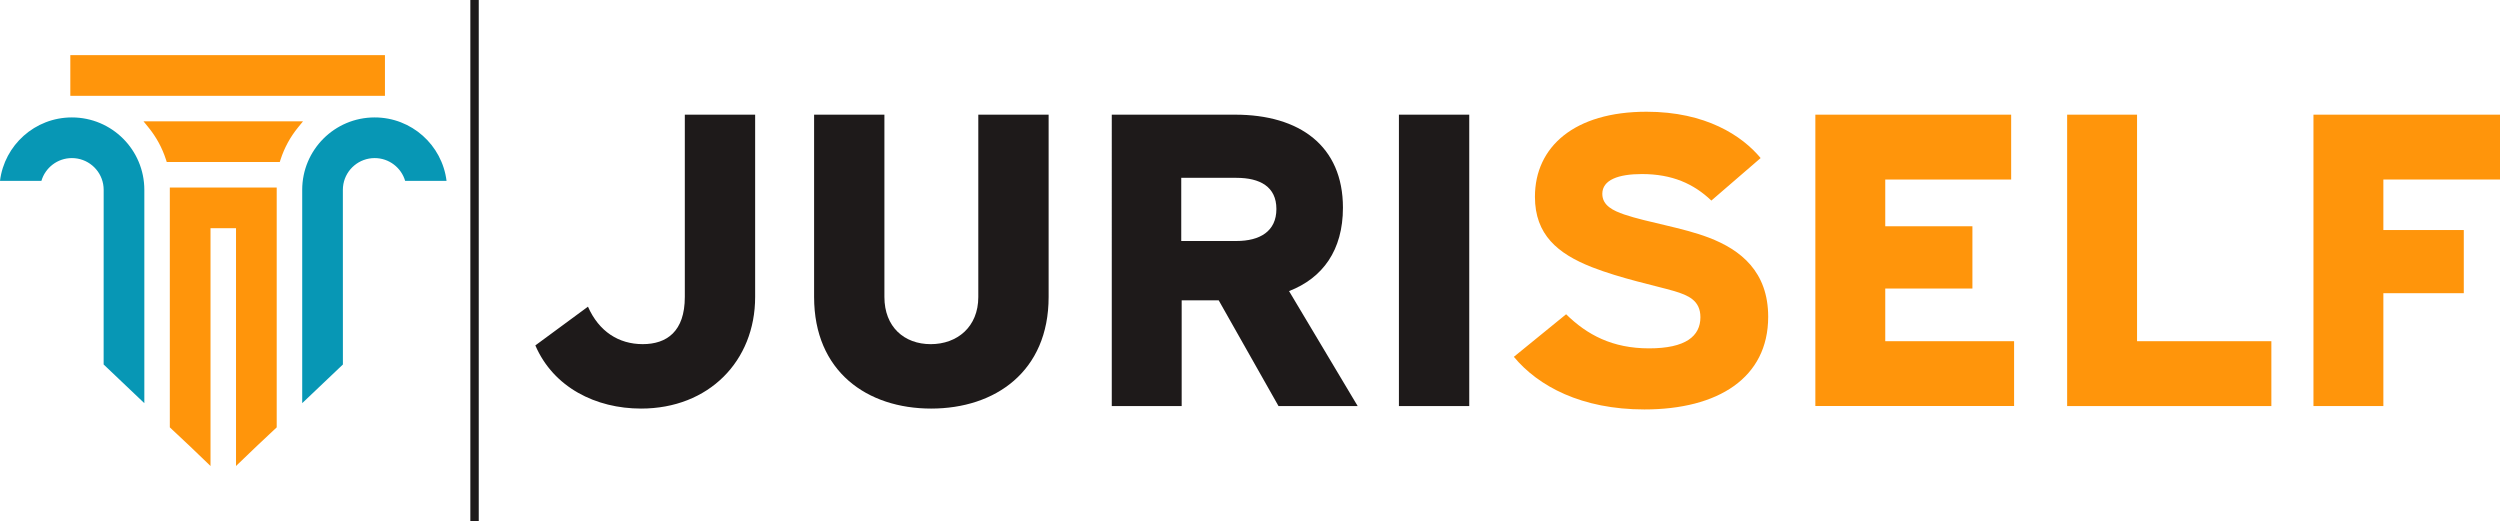 <?xml version="1.0" encoding="UTF-8"?>
<svg id="Camada_2" data-name="Camada 2" xmlns="http://www.w3.org/2000/svg" viewBox="0 0 1295.05 269.96">
  <defs>
    <style>
      .cls-1, .cls-2 {
        fill: #ff950b;
      }

      .cls-3 {
        fill: #1e1a1a;
      }

      .cls-4 {
        fill: #0797b5;
      }

      .cls-4, .cls-2 {
        fill-rule: evenodd;
      }
    </style>
  </defs>
  <g id="Camada_1-2" data-name="Camada 1">
    <g>
      <rect class="cls-3" x="243.65" width="4.35" height="269.96"/>
      <g>
        <path class="cls-2" d="m143.34,221.38v-124.24h-55.37v124.24l.14.13c6.79,6.33,13.55,12.7,20.2,19.17l.72.7.02.02v-123.19h13.21v123.19l.74-.72c6.65-6.47,13.41-12.84,20.2-19.17l.14-.13h0Zm-56.95-137.45h58.53l.44-1.36c1.95-6,5-11.61,8.99-16.51l2.61-3.21h-82.62l2.61,3.21c3.99,4.9,7.04,10.5,8.99,16.51l.44,1.36Z"/>
        <path class="cls-4" d="m156.55,98.35v110.49l21.08-20.03-.02-90.46c0-1,.09-2,.27-2.98,1.43-7.81,8.26-13.48,16.2-13.48,7.48,0,13.79,4.98,15.8,11.81h21.44c-2.29-18.53-18.09-32.87-37.24-32.87-20.73,0-37.53,16.8-37.53,37.53m-81.78,110.49v-110.49c0-20.73-16.8-37.53-37.53-37.53-19.15,0-34.95,14.34-37.24,32.87h21.45c2.01-6.83,8.32-11.81,15.8-11.81,7.93,0,14.77,5.68,16.19,13.48.18.98.27,1.98.27,2.98l-.02,90.46,21.08,20.03Z"/>
        <path class="cls-2" d="m36.43,49.64h162.98v-21.08H36.43v21.08Z"/>
      </g>
      <g>
        <path class="cls-3" d="m391.18,59.4v94.45c0,33.15-23.99,57.8-59.11,57.8-23.34,0-45.37-10.91-54.75-32.72l27.26-20.07c5.67,12.87,15.92,19.41,28.36,19.41s21.81-6.54,21.81-24.43V59.4h36.43Z"/>
        <path class="cls-3" d="m458.14,59.4v94.45c0,15.49,10.25,24.43,23.99,24.43s24.65-8.94,24.65-24.43V59.4h36.43v94.45c0,38.61-27.7,57.8-60.85,57.8s-60.64-19.19-60.64-57.8V59.4h36.43Z"/>
        <path class="cls-3" d="m639.83,59.4c33.37,0,55.84,16.14,55.84,48.2,0,22.03-10.47,36.43-27.92,43.19l35.55,59.55h-41.01l-30.97-54.75h-19.19v54.75h-36.21V59.4h63.91Zm-27.92,65.44h28.57c12.21,0,20.72-5.02,20.72-16.58s-8.51-16.14-20.72-16.14h-28.57v32.72Z"/>
        <path class="cls-3" d="m761.1,59.4v150.94h-36.43V59.4h36.43Z"/>
        <path class="cls-1" d="m811.27,162.79c10.91,10.69,23.99,17.67,42.97,17.67s26.61-6.33,26.61-16.14c0-8.72-6.33-11.34-13.52-13.52-9.82-2.84-27.7-6.54-42.75-12.43-17.67-6.98-29.45-16.8-29.45-36.43,0-25.96,20.5-44.06,57.8-44.06,30.75,0,49.51,12.43,59.11,23.99l-25.52,22.03c-9.16-8.72-20.29-13.74-35.99-13.74-12.21,0-20.5,3.05-20.5,10.25,0,6.11,5.67,8.72,11.34,10.69,12.21,4.14,30.1,6.76,43.84,12,16.58,6.33,30.75,17.67,30.75,41.01,0,31.63-25.96,47.99-64.13,47.99-32.5,0-54.97-12-67.62-27.26l27.05-22.03Z"/>
        <path class="cls-1" d="m1041.82,59.4v33.59h-65.22v24.21h45.15v32.28h-45.15v27.26h66.74v33.59h-102.95V59.4h101.42Z"/>
        <path class="cls-1" d="m1107.03,59.4v117.35h69.58v33.59h-105.79V59.4h36.21Z"/>
        <path class="cls-1" d="m1295.05,59.4v33.59h-60.42v26.17h41.66v32.72h-41.66v58.46h-36.21V59.4h96.63Z"/>
      </g>
    </g>
  </g>
</svg>